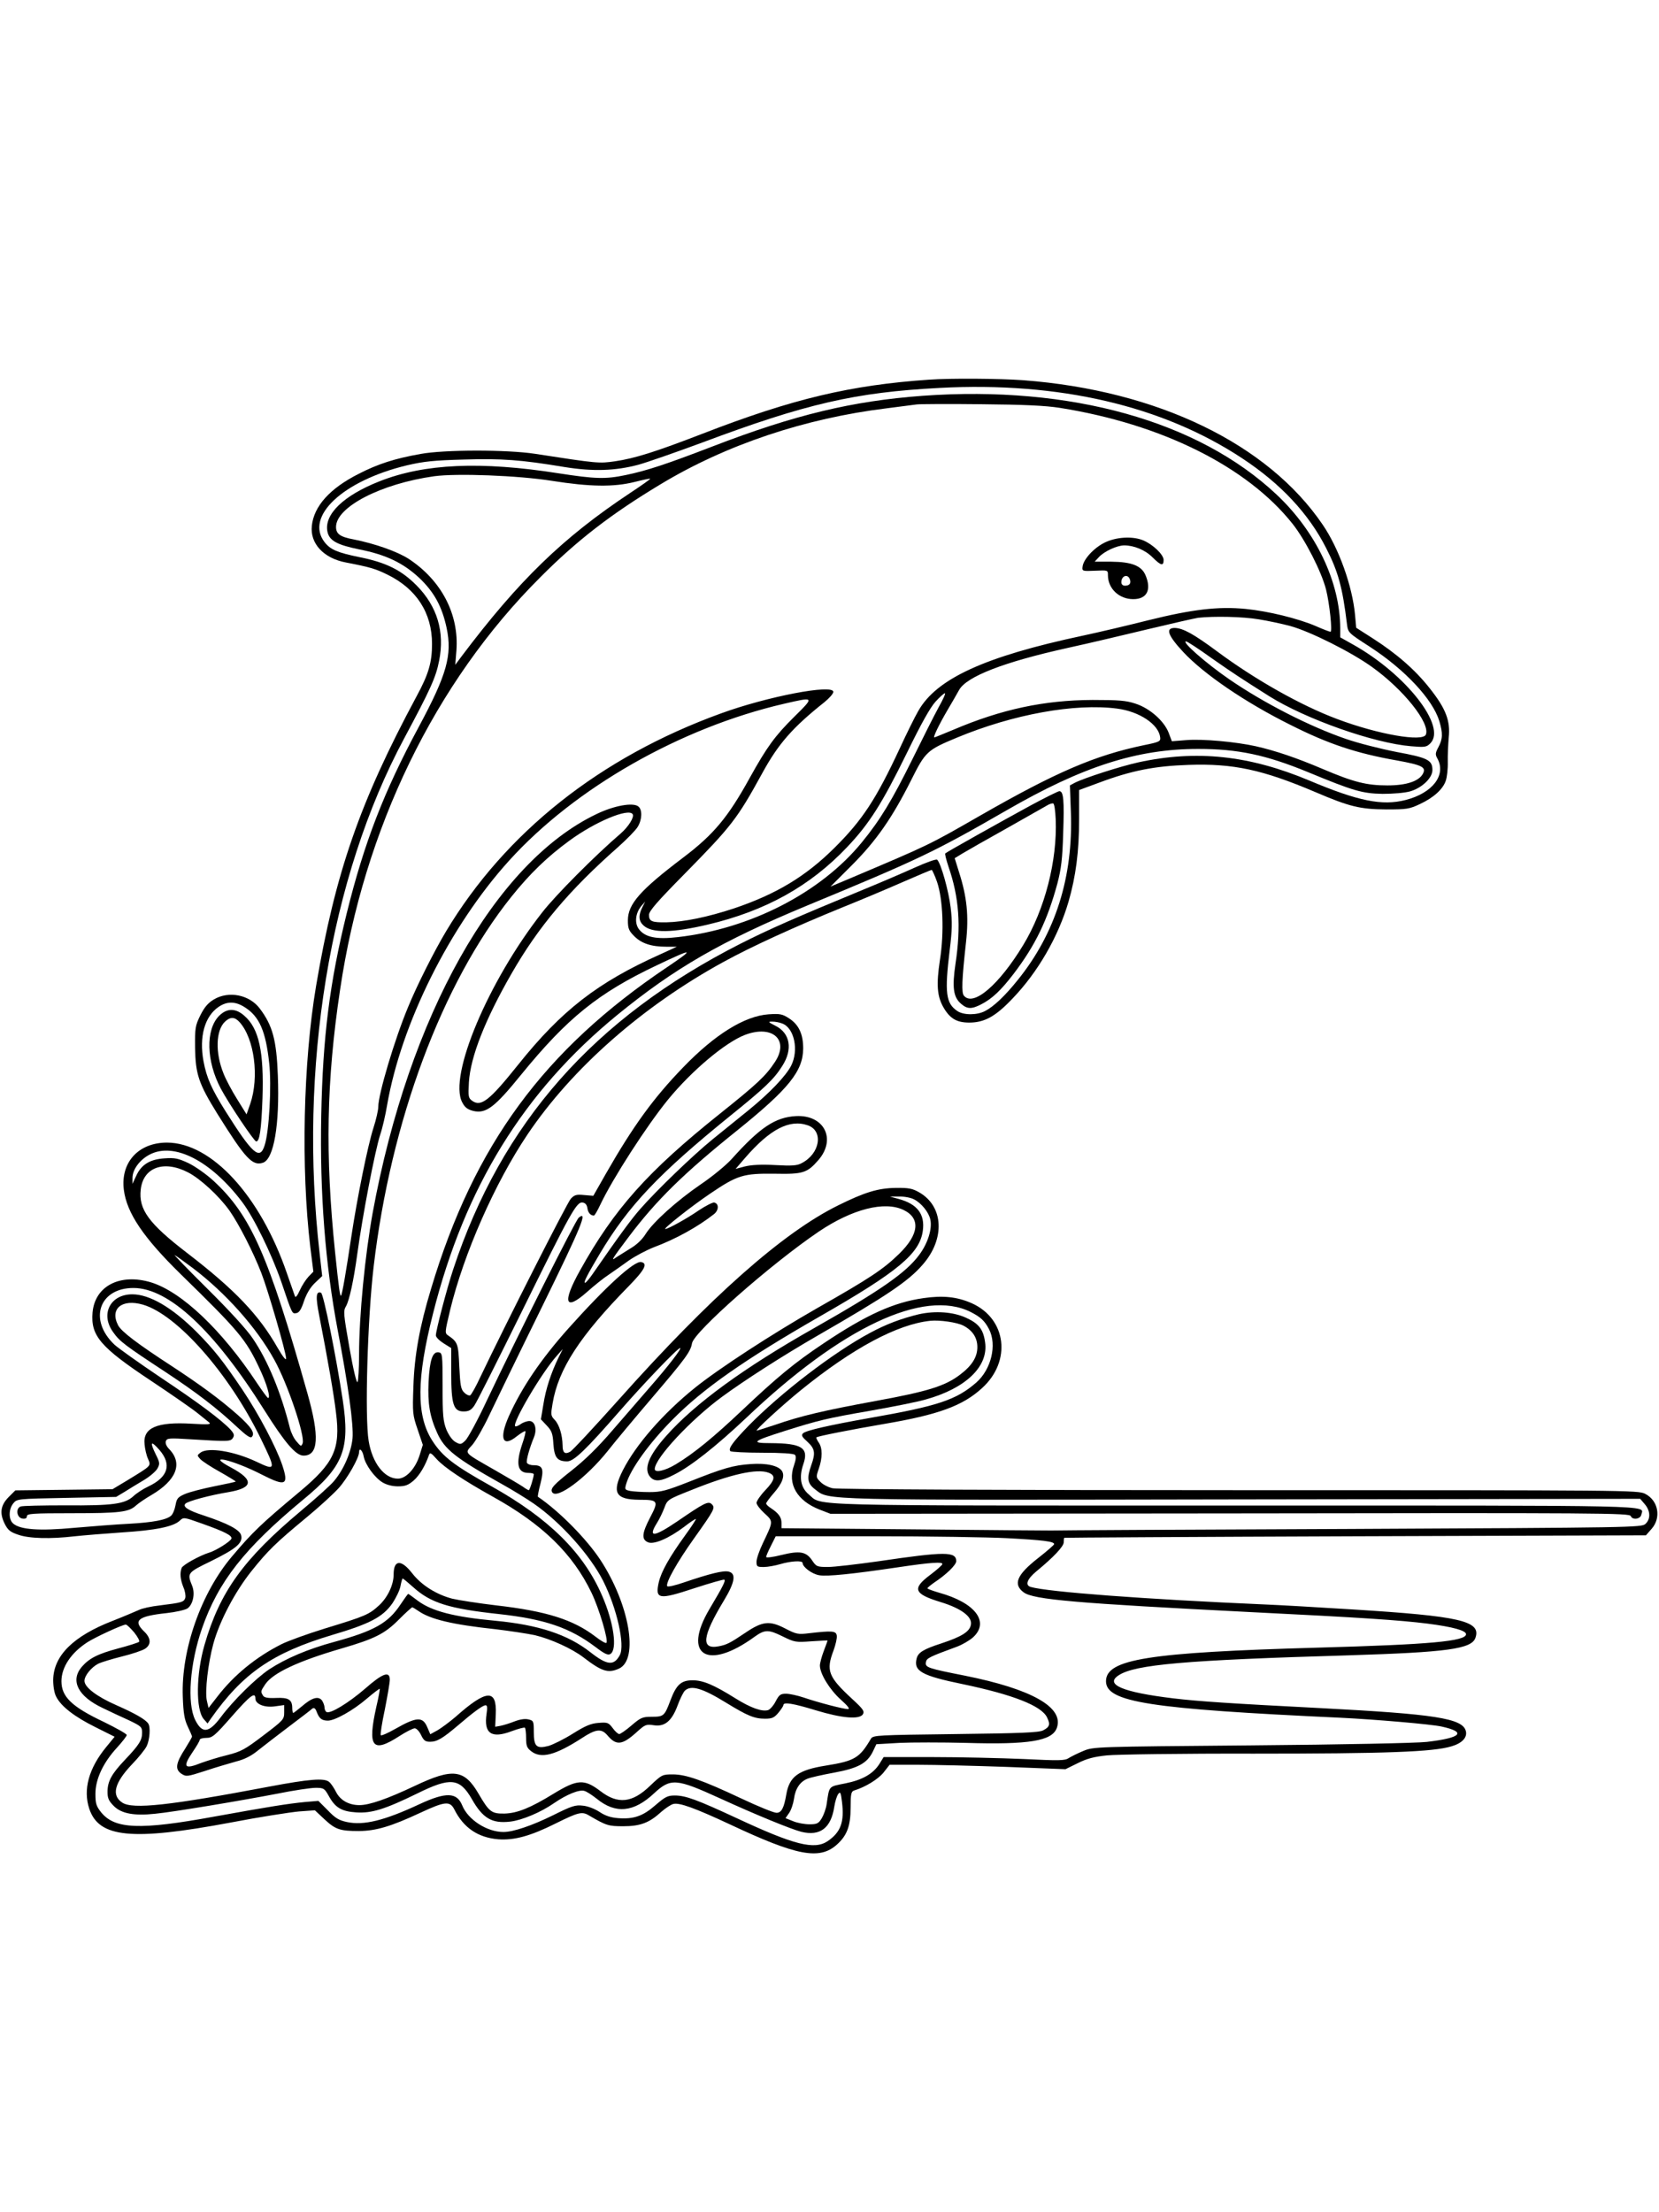 <?xml version="1.0" standalone="no"?>
<!DOCTYPE svg PUBLIC "-//W3C//DTD SVG 20010904//EN"
 "http://www.w3.org/TR/2001/REC-SVG-20010904/DTD/svg10.dtd">
<svg version="1.0" xmlns="http://www.w3.org/2000/svg"
 width="864pt" height="1152pt" viewBox="0 0 864 1152"
 preserveAspectRatio="xMidYMid meet">

<g transform="translate(0,1152) scale(0.1,-0.1)"
fill="#000000" stroke="none">
<path d="M4840 9543 c-410 -28 -713 -100 -1180 -281 -246 -95 -354 -129 -456
-144 -85 -12 -89 -12 -419 39 -145 22 -471 22 -595 -1 -135 -24 -222 -52 -323
-104 -150 -76 -232 -168 -243 -270 -10 -92 61 -169 177 -191 125 -24 155 -33
216 -63 152 -74 233 -200 233 -361 0 -97 -18 -158 -81 -274 -295 -549 -423
-918 -523 -1508 -67 -399 -79 -947 -30 -1359 l16 -128 -26 -27 c-13 -14 -34
-46 -45 -71 -13 -29 -22 -39 -25 -30 -3 8 -22 62 -42 120 -139 404 -392 679
-624 680 -149 0 -243 -103 -225 -246 15 -120 101 -248 296 -439 303 -296 340
-340 410 -490 38 -80 60 -155 45 -155 -3 0 -29 35 -57 77 -183 277 -393 476
-552 525 -162 49 -293 -19 -305 -157 -10 -121 40 -180 307 -357 108 -72 216
-147 240 -167 25 -20 52 -42 60 -48 13 -11 -4 -12 -90 -7 -182 11 -256 -21
-246 -108 2 -24 10 -58 18 -75 16 -38 19 -34 -105 -110 l-80 -48 -253 -3 -253
-3 -34 -34 c-43 -43 -49 -84 -22 -139 17 -34 29 -44 71 -58 57 -20 167 -23
295 -8 47 5 157 14 245 20 175 11 268 30 301 61 20 19 21 19 116 -15 121 -43
159 -63 153 -79 -6 -15 -81 -62 -115 -72 -49 -15 -138 -64 -144 -80 -10 -27
-7 -60 9 -100 9 -20 13 -45 10 -56 -7 -22 -19 -25 -132 -39 -46 -5 -95 -16
-110 -24 -16 -7 -76 -33 -135 -56 -207 -80 -309 -182 -311 -308 0 -34 6 -70
16 -88 26 -51 97 -105 204 -158 l100 -50 -45 -55 c-90 -110 -120 -221 -87
-320 50 -151 222 -168 735 -72 151 29 312 54 357 58 l83 6 49 -46 c58 -54 81
-62 181 -62 88 1 165 23 321 96 127 59 152 61 175 17 48 -96 123 -147 229
-156 84 -6 168 17 300 83 115 57 136 63 171 42 92 -54 103 -57 180 -57 89 0
136 18 198 75 22 19 50 38 63 41 31 8 112 -21 298 -108 345 -162 462 -184 552
-105 54 48 73 97 73 195 0 70 3 83 18 88 59 18 124 58 153 93 l32 41 151 0
c83 0 289 -5 458 -11 l307 -12 63 31 c48 24 85 34 153 41 50 5 394 10 765 9
688 0 933 9 1029 38 55 16 84 46 75 80 -17 66 -161 88 -754 119 -467 24 -636
35 -770 51 -264 32 -358 72 -284 120 85 56 344 79 1199 104 512 16 639 33 659
91 31 88 -78 113 -640 148 -176 11 -382 23 -459 26 -621 27 -1128 65 -1217 91
-31 9 -19 41 29 81 90 74 143 130 143 152 0 11 1 22 3 23 1 1 683 5 1515 8
l1514 5 29 33 c52 58 36 148 -33 183 -36 19 -86 19 -2115 19 -1206 0 -2094 4
-2117 10 -22 5 -50 19 -63 33 -23 23 -24 25 -9 68 20 57 20 109 0 137 -9 13
-14 25 -12 27 5 6 184 41 353 70 282 48 409 94 510 187 154 140 127 360 -53
441 -76 34 -151 42 -253 27 -155 -22 -298 -87 -519 -235 -153 -102 -243 -177
-424 -348 -147 -139 -251 -225 -346 -282 -56 -34 -110 -46 -110 -25 0 56 188
257 350 376 117 86 321 217 500 320 356 205 471 282 545 368 118 134 110 304
-18 377 -35 20 -54 24 -122 23 -92 -1 -163 -23 -300 -91 -288 -142 -666 -477
-1142 -1011 -129 -144 -243 -267 -254 -272 -27 -15 -39 -5 -39 33 -1 54 -17
108 -41 133 -21 22 -21 27 -11 86 30 179 142 351 397 611 84 86 100 118 64
125 -36 7 -184 -128 -379 -346 -142 -159 -243 -308 -309 -455 -53 -118 -34
-167 41 -106 22 17 42 29 44 26 3 -2 -4 -32 -16 -66 -35 -104 -25 -151 32
-151 15 0 28 -3 28 -7 0 -16 -21 -83 -26 -83 -3 0 -17 8 -32 19 -15 10 -79 48
-142 84 -169 97 -161 87 -120 133 18 21 58 90 88 154 30 63 153 317 274 563
204 416 242 507 192 466 -17 -14 -317 -612 -478 -951 -48 -103 -99 -197 -113
-210 -22 -21 -26 -21 -51 -7 -16 9 -34 34 -47 64 -17 44 -20 73 -20 225 0 169
-1 175 -21 178 -31 4 -46 -39 -52 -154 -5 -113 6 -180 45 -266 38 -85 96 -131
333 -264 58 -32 134 -79 170 -104 140 -97 293 -268 361 -402 72 -143 115 -335
87 -387 -31 -57 -66 -53 -153 15 -118 93 -272 143 -495 164 -216 20 -332 50
-405 105 -25 19 -47 35 -49 35 -2 0 -20 -25 -40 -55 -64 -97 -137 -138 -345
-195 -137 -37 -252 -86 -339 -143 -70 -47 -188 -163 -252 -249 -62 -83 -97
-87 -133 -15 -44 88 -28 295 35 477 85 244 221 417 525 669 212 174 247 263
208 521 -35 231 -100 553 -113 558 -26 10 -29 -19 -10 -116 45 -231 77 -414
88 -509 24 -188 -10 -261 -187 -409 -206 -172 -246 -211 -353 -337 -162 -190
-267 -488 -258 -732 3 -88 9 -120 26 -156 12 -25 22 -48 22 -52 0 -4 -16 -31
-35 -62 -50 -77 -54 -108 -21 -131 26 -17 30 -16 124 14 53 18 126 39 161 49
45 11 81 30 115 58 28 22 101 79 161 124 61 46 116 88 122 94 9 6 16 1 23 -19
13 -33 26 -44 58 -44 36 0 131 53 202 114 35 30 66 53 68 52 1 -2 -6 -44 -18
-94 -47 -211 -21 -244 121 -152 34 22 70 40 79 40 9 0 24 -16 33 -35 14 -29
22 -35 47 -35 36 0 65 17 145 85 84 72 130 105 144 105 9 0 10 -13 5 -45 -15
-102 25 -130 131 -90 35 13 66 21 69 18 3 -4 6 -28 6 -54 0 -39 4 -51 26 -68
52 -41 126 -21 263 67 74 49 103 52 134 16 47 -56 78 -52 155 18 41 37 47 40
87 34 57 -9 94 22 124 103 12 33 29 67 37 76 32 32 91 15 216 -62 111 -68 147
-83 202 -83 37 0 48 5 70 31 14 17 26 35 26 40 0 17 50 9 168 -27 138 -42 228
-49 246 -21 9 16 2 27 -57 81 -123 114 -136 146 -96 251 11 30 19 65 17 77 -3
26 -24 27 -145 13 -57 -7 -66 -5 -124 25 -81 42 -118 38 -208 -23 -80 -54 -97
-62 -138 -70 -94 -18 -86 51 27 238 58 96 65 141 25 151 -28 7 -99 -11 -232
-56 -46 -16 -85 -25 -88 -20 -10 16 52 126 139 248 108 152 112 160 93 179
-18 18 -39 7 -179 -89 -124 -84 -155 -86 -106 -8 12 19 29 54 38 78 16 43 18
44 139 92 205 83 343 114 404 91 38 -15 34 -37 -18 -92 -25 -26 -45 -56 -45
-65 0 -9 18 -33 41 -54 47 -43 47 -41 -7 -154 -19 -39 -34 -83 -34 -98 0 -26
3 -28 38 -28 20 0 59 7 86 15 54 16 116 20 116 6 0 -21 49 -58 87 -64 41 -7
171 6 413 42 168 25 230 29 228 16 -1 -5 -29 -30 -62 -55 -98 -73 -87 -100 54
-143 108 -33 167 -78 156 -120 -8 -35 -49 -60 -151 -94 -96 -31 -123 -48 -131
-79 -17 -66 26 -90 240 -134 263 -55 410 -113 439 -173 18 -37 14 -50 -21 -68
-21 -11 -118 -15 -456 -19 -407 -5 -429 -6 -440 -24 -59 -100 -84 -116 -234
-140 -145 -23 -191 -57 -207 -151 -12 -70 -25 -95 -51 -95 -14 0 -95 33 -182
74 -206 97 -290 126 -358 126 -54 0 -57 -1 -118 -59 -93 -90 -168 -98 -259
-28 -84 64 -120 62 -243 -13 -122 -75 -190 -102 -256 -104 -68 -1 -80 8 -136
104 -74 127 -134 134 -332 40 -144 -68 -236 -100 -288 -100 -55 0 -99 25 -121
67 -11 22 -27 46 -37 54 -25 21 -102 15 -314 -25 -517 -98 -709 -119 -763 -83
-58 38 -41 103 51 200 33 34 67 76 76 94 16 33 21 100 8 118 -15 22 -70 53
-165 95 -103 45 -167 94 -167 127 0 27 35 70 71 89 16 8 72 25 124 38 53 13
106 31 120 40 34 22 32 56 -5 91 -59 57 -31 79 118 95 46 5 95 16 108 24 29
20 42 78 24 120 -26 64 -24 67 98 126 132 65 168 95 158 135 -7 29 -70 62
-197 104 -80 26 -109 45 -93 61 13 13 127 44 225 60 128 22 133 63 14 127
-143 76 6 43 161 -37 122 -62 139 -54 104 51 -32 94 -121 263 -206 390 -103
153 -149 211 -240 303 -128 128 -245 196 -335 196 -115 0 -168 -104 -99 -198
34 -48 61 -68 274 -208 163 -108 264 -185 374 -288 44 -41 66 -56 73 -49 19
19 -1 51 -74 116 -92 81 -191 154 -342 253 -180 117 -263 180 -280 213 -44 86
20 139 130 107 177 -52 446 -356 610 -691 84 -172 84 -176 -21 -126 -115 54
-250 76 -289 47 -19 -14 -19 -15 -2 -34 10 -11 56 -41 103 -67 46 -26 83 -49
82 -50 -2 -2 -52 -13 -113 -25 -60 -12 -129 -30 -152 -40 -37 -16 -43 -24 -49
-59 -4 -22 -14 -46 -23 -54 -25 -22 -95 -35 -221 -42 -63 -3 -191 -13 -283
-21 -181 -17 -283 -10 -319 23 -24 21 -23 75 1 104 19 24 21 24 278 29 l258 5
45 27 c25 16 70 43 100 61 30 18 62 45 70 60 13 24 13 30 -8 72 -33 67 -27 76
18 25 66 -76 46 -142 -58 -191 -26 -12 -61 -35 -77 -50 -44 -41 -108 -50 -355
-48 -118 0 -223 -2 -233 -6 -27 -11 -19 -59 10 -63 16 -2 23 2 23 12 0 14 28
16 238 16 246 0 293 6 330 40 12 11 48 36 81 55 129 76 164 163 94 237 -17 17
-23 33 -19 44 6 15 18 16 129 9 195 -12 208 -12 220 7 9 14 6 23 -13 44 -48
51 -167 140 -365 272 -110 74 -217 150 -239 170 -136 129 -80 295 99 295 184
0 420 -220 681 -635 109 -173 165 -238 205 -238 78 0 84 99 20 325 -203 719
-295 927 -489 1106 -37 34 -95 75 -130 92 -54 25 -72 29 -125 25 -76 -5 -121
-32 -148 -92 l-19 -41 0 31 c0 44 38 95 90 122 127 66 319 -33 481 -247 62
-82 154 -272 204 -416 58 -172 56 -166 78 -163 15 2 26 19 40 62 13 38 32 71
57 95 l38 36 -13 115 c-111 967 51 1959 440 2685 137 256 165 317 182 404 30
151 -10 283 -116 391 -81 82 -160 121 -300 149 -113 23 -150 39 -180 77 -105
134 95 321 429 401 86 20 140 26 296 30 198 6 295 -1 524 -39 149 -24 265 -20
385 12 44 12 193 64 331 115 542 203 798 262 1238 285 622 33 1161 -93 1576
-367 200 -132 346 -288 437 -468 63 -123 85 -206 108 -395 6 -45 6 -45 119
-118 183 -119 327 -273 362 -387 19 -64 18 -93 -5 -136 -16 -30 -17 -38 -5
-59 47 -86 -25 -180 -166 -216 -122 -31 -246 -6 -500 101 -314 132 -589 161
-892 95 -91 -20 -281 -81 -330 -106 l-26 -14 5 -137 c13 -339 -80 -634 -278
-878 -65 -81 -124 -137 -169 -160 -42 -22 -111 -22 -144 0 -60 40 -67 95 -40
317 13 105 14 148 5 222 -10 85 -50 229 -70 249 -5 5 -57 -14 -117 -41 -60
-27 -176 -77 -259 -111 -366 -151 -500 -210 -650 -286 -763 -388 -1243 -932
-1495 -1696 -33 -100 -90 -318 -90 -343 0 -9 18 -27 40 -41 l40 -25 0 -130 c0
-163 12 -200 64 -200 27 0 39 6 56 30 12 16 122 236 246 487 259 526 287 575
318 571 14 -2 22 -11 25 -28 3 -24 16 -40 34 -40 4 0 19 26 34 58 64 135 241
410 353 547 124 151 298 297 400 336 143 54 232 -26 156 -141 -48 -73 -92
-114 -286 -269 -377 -301 -551 -496 -730 -818 -93 -167 -78 -213 37 -111 37
33 88 74 113 90 25 17 72 50 105 74 33 23 92 54 130 69 113 42 229 106 314
173 25 20 26 55 0 60 -8 1 -44 -17 -80 -41 -59 -41 -160 -97 -174 -97 -14 0
134 117 233 184 143 97 174 106 337 104 148 -3 169 4 228 72 94 110 28 236
-118 228 -108 -6 -187 -59 -335 -224 -30 -33 -102 -92 -160 -131 -124 -85
-247 -195 -287 -258 -17 -28 -47 -57 -78 -75 -27 -17 -61 -38 -75 -47 -31 -23
-26 -14 65 107 144 191 287 331 565 554 268 216 342 308 343 426 0 74 -22 123
-72 156 -37 24 -48 26 -109 22 -124 -9 -278 -104 -443 -275 -156 -161 -261
-306 -403 -554 l-66 -116 -48 4 c-40 4 -50 1 -69 -19 -19 -20 -340 -653 -472
-930 -22 -48 -46 -90 -52 -94 -6 -3 -20 3 -31 14 -18 17 -21 37 -26 136 -5
119 -8 127 -57 161 -19 13 -19 14 9 132 71 294 233 662 403 915 232 345 600
669 1023 900 144 79 367 181 620 284 85 34 223 92 305 128 83 36 153 66 157
66 3 0 16 -28 28 -62 31 -91 38 -262 15 -408 -19 -126 -15 -187 18 -245 34
-59 69 -80 135 -80 79 0 137 32 225 125 132 137 239 323 292 505 38 132 55
261 55 431 l0 150 103 38 c171 64 291 87 467 93 233 8 386 -25 661 -142 178
-76 232 -89 369 -90 106 0 120 2 175 28 71 33 121 78 135 123 6 18 11 61 10
96 -1 35 2 92 5 128 9 87 -15 150 -100 257 -74 94 -171 179 -296 259 l-86 55
-6 67 c-14 150 -84 346 -168 469 -286 422 -861 700 -1559 753 -123 9 -380 11
-490 3z m-766 -3353 c63 -23 87 -140 46 -220 -28 -54 -112 -142 -220 -230 -51
-41 -136 -110 -189 -153 -102 -83 -289 -263 -376 -362 -46 -52 -113 -143 -247
-337 -18 -26 -36 -48 -41 -48 -10 0 12 42 76 150 150 252 308 418 682 721 176
142 226 189 269 258 56 87 41 171 -35 209 -39 20 -41 22 -17 22 15 0 38 -4 52
-10z m133 -530 c83 -29 64 -148 -32 -197 -23 -13 -51 -15 -138 -10 -73 4 -124
1 -157 -7 l-49 -13 50 58 c129 149 231 202 326 169z m-3228 -245 c63 -32 161
-122 216 -199 49 -70 123 -214 166 -325 35 -90 129 -414 129 -445 0 -13 -16 7
-44 55 -97 171 -224 304 -470 493 -202 155 -255 228 -243 332 13 115 120 154
246 89z m3780 -140 c39 -19 78 -68 86 -105 11 -49 -13 -125 -58 -185 -68 -92
-198 -183 -547 -381 -366 -207 -621 -393 -770 -561 -93 -104 -120 -174 -83
-215 23 -25 55 -23 122 12 89 44 222 150 379 298 496 471 923 672 1167 550 53
-27 73 -46 96 -90 42 -82 11 -209 -66 -277 -104 -91 -201 -123 -555 -185 -209
-37 -333 -65 -348 -80 -10 -10 -6 -18 23 -44 39 -36 43 -58 20 -122 -24 -68
-20 -95 19 -125 78 -59 -16 -57 2239 -53 l2059 3 24 -28 c30 -35 31 -78 3
-103 -20 -18 -65 -19 -1543 -26 -836 -3 -1534 -7 -1551 -8 -16 0 -339 2 -717
6 l-688 6 0 28 c0 29 -15 50 -56 77 -13 8 -24 19 -24 24 0 4 18 29 40 54 44
50 58 89 43 114 -18 29 -82 43 -163 37 -91 -6 -145 -22 -321 -92 -120 -47
-146 -54 -207 -54 -38 0 -83 3 -100 6 -28 6 -29 8 -21 36 22 77 120 213 242
336 159 161 375 312 767 537 407 233 520 327 536 446 12 86 -29 139 -124 165
l-47 13 48 0 c26 1 61 -6 76 -14z m-53 -56 c89 -43 81 -127 -24 -229 -82 -80
-153 -127 -426 -282 -236 -135 -510 -313 -637 -415 -165 -133 -306 -294 -375
-429 -59 -117 -39 -153 86 -154 98 0 101 -6 57 -90 -44 -84 -47 -116 -13 -131
30 -14 108 19 189 80 29 23 57 41 61 41 3 0 -22 -39 -57 -87 -81 -112 -123
-187 -136 -242 -20 -90 -1 -93 184 -32 83 27 153 47 157 45 8 -5 -4 -30 -77
-153 -143 -241 -11 -323 234 -145 54 39 73 39 146 3 63 -31 69 -32 150 -26 47
3 85 5 85 4 0 -1 -9 -26 -20 -55 -11 -29 -20 -63 -20 -75 0 -43 51 -126 108
-177 38 -34 50 -50 38 -50 -24 0 -157 35 -230 60 -33 11 -74 20 -92 20 -29 0
-36 -5 -54 -39 -11 -22 -29 -42 -39 -46 -32 -10 -91 11 -171 61 -112 70 -168
94 -223 94 -60 0 -85 -23 -116 -106 -30 -80 -35 -84 -96 -84 -49 0 -58 -4
-106 -45 -29 -25 -58 -45 -64 -45 -6 0 -22 14 -34 31 -22 29 -27 31 -75 27
-40 -3 -69 -16 -133 -56 -46 -29 -103 -57 -127 -64 -62 -16 -76 -3 -76 73 0
55 -1 59 -27 65 -17 5 -44 1 -73 -10 -25 -10 -58 -20 -73 -23 l-28 -5 3 65 c6
133 -48 130 -209 -13 -29 -25 -71 -56 -92 -69 l-40 -22 -15 35 c-24 58 -55 57
-169 -8 -37 -21 -71 -36 -74 -32 -3 3 6 63 21 133 14 71 26 140 26 156 0 47
-37 34 -129 -47 -86 -74 -182 -133 -201 -121 -5 3 -10 14 -10 24 0 9 -6 25
-13 36 -19 24 -52 15 -104 -30 -23 -19 -43 -35 -46 -35 -2 0 -5 11 -5 25 0 44
-19 56 -84 53 -43 -2 -62 2 -68 12 -13 21 -13 23 12 60 41 59 171 120 398 186
171 50 224 76 298 151 35 35 66 63 69 63 3 0 17 -9 32 -19 61 -43 176 -71 401
-95 75 -9 167 -23 205 -31 84 -20 194 -70 254 -116 95 -73 128 -84 185 -58
104 48 54 336 -98 567 -72 109 -214 253 -325 328 -1 2 4 33 14 69 19 76 12 95
-37 95 -16 0 -31 6 -34 13 -4 12 12 72 37 133 17 42 5 84 -24 84 -12 0 -33 -7
-45 -16 -13 -9 -26 -14 -29 -11 -16 17 138 279 217 367 l31 35 -22 -44 c-40
-82 -67 -166 -79 -244 l-13 -78 30 -32 c26 -27 32 -42 35 -96 5 -71 20 -91 72
-91 35 0 98 61 276 265 125 143 299 325 312 325 11 0 -62 -95 -162 -209 -41
-47 -126 -146 -189 -218 -77 -90 -146 -157 -212 -209 -95 -75 -115 -96 -103
-115 24 -39 177 75 289 215 39 50 143 174 230 276 176 206 202 242 209 285 11
60 410 412 661 582 174 117 342 160 441 112z m-3701 -303 c170 -129 331 -309
423 -476 70 -125 162 -399 148 -436 -7 -18 -9 -17 -31 9 -14 15 -29 46 -35 70
-47 187 -116 353 -193 466 -31 47 -123 147 -237 260 -102 101 -178 180 -170
175 8 -4 51 -35 95 -68z m4240 -1406 c187 -10 245 -17 245 -31 0 -4 -38 -37
-84 -73 -111 -87 -131 -136 -75 -178 50 -38 275 -57 1184 -103 587 -29 774
-42 920 -60 132 -17 200 -36 200 -55 0 -37 -191 -54 -770 -70 -885 -25 -1105
-60 -1105 -175 0 -109 227 -144 1220 -190 185 -9 475 -34 528 -46 132 -29 103
-59 -78 -80 -56 -6 -431 -14 -915 -18 -814 -7 -820 -7 -873 -29 -29 -12 -63
-29 -76 -37 -20 -14 -50 -14 -237 -5 -118 5 -330 10 -471 10 l-256 0 -21 -34
c-33 -53 -89 -85 -179 -103 -89 -18 -82 -10 -97 -109 -3 -22 -15 -55 -25 -72
-17 -28 -25 -32 -65 -32 -24 0 -63 7 -84 16 l-40 16 18 26 c11 15 22 48 26 74
7 54 32 91 72 106 15 6 77 20 137 31 125 23 172 49 202 110 l18 38 120 7 c66
3 222 3 346 0 329 -10 450 10 474 78 38 107 -130 202 -479 272 -193 38 -207
43 -203 69 3 22 15 28 162 82 27 10 65 32 84 49 87 80 11 180 -177 232 -34 10
-61 20 -61 23 0 3 17 17 37 31 62 41 113 91 113 110 0 51 -57 51 -403 0 -113
-16 -232 -30 -265 -30 -57 0 -61 2 -83 35 -31 45 -63 51 -161 27 -43 -11 -78
-15 -78 -10 0 5 11 31 25 58 l25 50 513 0 c281 0 593 -5 692 -10z m-4546 -491
c18 -23 30 -44 25 -49 -5 -4 -54 -20 -108 -34 -108 -29 -151 -51 -191 -97 -60
-72 -18 -153 109 -213 39 -19 101 -48 139 -65 62 -30 67 -34 67 -64 0 -39 -15
-63 -90 -142 -69 -73 -90 -111 -90 -166 0 -33 6 -47 33 -74 39 -39 105 -52
215 -40 88 8 447 68 639 105 84 17 172 30 197 30 42 0 46 -3 68 -42 34 -62 67
-81 144 -86 80 -5 148 16 318 99 172 85 220 80 283 -29 57 -101 105 -129 200
-118 61 7 159 48 228 96 67 46 132 72 158 64 12 -3 41 -22 65 -41 98 -80 192
-71 298 28 87 81 116 78 344 -26 188 -86 369 -160 423 -174 98 -24 155 19 172
131 4 26 13 55 20 65 11 15 14 10 20 -40 13 -105 -6 -158 -75 -205 -69 -46
-173 -20 -471 119 -209 97 -268 119 -325 119 -37 0 -50 -7 -100 -50 -65 -57
-113 -74 -194 -68 -39 3 -67 12 -97 32 -24 16 -62 31 -87 33 -39 5 -58 -1
-158 -51 -108 -53 -205 -86 -256 -86 -86 0 -185 64 -215 139 -28 68 -84 70
-222 6 -184 -86 -291 -112 -379 -93 -41 9 -60 20 -99 61 l-49 49 -71 -6 c-89
-9 -179 -23 -472 -76 -387 -71 -517 -65 -588 22 -26 33 -30 46 -30 97 0 76 40
162 113 241 27 30 50 59 50 65 0 6 -54 36 -119 68 -167 79 -221 131 -221 212
0 73 50 148 135 203 42 27 183 92 200 92 6 0 25 -19 44 -41z m631 -344 c0 -29
47 -48 100 -41 l50 7 0 -38 c0 -37 -4 -41 -108 -120 -96 -73 -115 -84 -190
-103 -46 -11 -105 -30 -133 -40 -90 -36 -100 -23 -44 59 19 28 35 55 35 61 0
5 15 10 34 10 32 0 44 10 136 115 94 107 120 126 120 90z"/>
<path d="M4785 4676 c-91 -22 -171 -52 -254 -97 -191 -102 -465 -313 -631
-482 -85 -88 -109 -121 -96 -134 4 -4 79 -8 166 -8 99 0 163 -4 170 -11 7 -7
6 -23 -5 -55 -35 -97 16 -184 133 -230 l57 -22 2081 2 c1937 3 2082 2 2087
-14 9 -22 51 -16 55 8 10 50 134 47 -2112 47 -2291 0 -2151 -4 -2224 58 -42
35 -52 89 -28 158 29 85 -8 108 -172 109 -105 0 -94 10 77 64 171 54 214 65
451 106 113 20 239 45 280 57 210 58 330 173 310 300 -9 65 -33 96 -97 125
-68 32 -163 38 -248 19z m232 -59 c48 -25 73 -63 73 -112 0 -52 -28 -97 -92
-145 -77 -58 -167 -86 -435 -135 -272 -50 -392 -78 -527 -125 -50 -16 -92 -30
-95 -30 -11 0 134 133 229 210 270 219 503 344 675 362 49 5 139 -8 172 -25z"/>
<path d="M4806 9459 c-367 -27 -667 -99 -1093 -263 -247 -95 -345 -127 -455
-150 -105 -22 -159 -20 -347 9 -407 64 -702 51 -936 -42 -185 -73 -287 -171
-270 -260 9 -48 49 -70 166 -94 138 -27 228 -70 312 -148 78 -74 119 -149 143
-261 30 -142 1 -243 -145 -515 -181 -336 -284 -602 -375 -970 -89 -361 -125
-644 -133 -1055 -8 -405 21 -774 86 -1118 55 -288 83 -492 77 -562 -7 -72 -45
-161 -96 -222 -17 -21 -95 -91 -174 -157 -298 -250 -421 -420 -501 -697 -44
-152 -46 -337 -4 -386 l20 -23 17 25 c167 237 321 343 632 436 196 58 263 93
313 164 20 30 40 71 43 92 4 21 9 38 11 38 3 0 28 -21 56 -46 90 -81 185 -111
444 -139 239 -26 370 -71 502 -170 50 -38 67 -46 80 -38 37 23 18 163 -43 303
-97 225 -278 403 -576 570 -197 110 -256 155 -310 240 -82 130 -81 320 5 659
166 660 473 1157 959 1555 300 245 543 385 991 571 580 240 660 278 1035 494
398 230 682 321 1000 321 207 0 353 -31 570 -120 239 -99 285 -112 390 -114
57 0 115 5 144 13 62 18 116 70 116 111 0 52 -24 64 -186 94 -82 16 -201 46
-264 68 -187 64 -427 186 -610 312 -119 82 -249 196 -223 196 6 0 66 -39 134
-88 110 -77 153 -105 300 -198 190 -119 544 -244 738 -260 71 -6 80 -5 100 15
87 87 -126 360 -403 515 l-66 37 0 47 c-1 241 -126 503 -331 696 -408 384
-1074 570 -1843 515z m714 -63 c529 -84 974 -305 1211 -603 66 -83 151 -249
175 -343 18 -72 34 -220 23 -220 -4 0 -39 13 -77 30 -94 40 -246 77 -364 89
-143 14 -278 -2 -508 -59 -107 -27 -260 -63 -340 -80 -512 -109 -763 -224
-858 -393 -17 -29 -60 -116 -96 -194 -123 -264 -194 -373 -340 -518 -150 -149
-303 -241 -522 -315 -139 -46 -262 -71 -354 -73 -76 -1 -90 5 -90 39 0 20 44
70 184 212 246 250 275 287 406 526 83 152 157 237 323 369 26 21 47 45 47 54
0 42 -344 -24 -585 -112 -629 -228 -1123 -620 -1432 -1135 -62 -104 -151 -280
-198 -395 -70 -168 -155 -453 -155 -519 0 -17 -11 -66 -25 -109 -30 -93 -85
-366 -115 -565 -27 -180 -48 -304 -54 -309 -5 -6 -11 34 -31 227 -52 505 -45
891 26 1365 124 840 494 1602 1044 2150 191 192 369 329 625 483 341 206 753
344 1180 396 69 9 139 18 155 20 17 2 167 3 335 1 222 -2 334 -7 410 -19z
m-2645 -380 c196 -31 321 -33 429 -6 44 11 81 19 82 17 2 -2 -45 -35 -104 -74
-351 -233 -580 -455 -879 -852 l-32 -43 6 75 c14 188 -78 365 -249 477 -59 38
-175 79 -286 101 -71 13 -92 29 -92 65 0 104 234 225 511 264 118 16 438 4
614 -24z m3680 -721 c50 -8 124 -24 165 -35 105 -29 318 -136 425 -213 165
-118 304 -293 281 -352 -15 -40 -248 0 -463 81 -187 70 -425 204 -623 351
-124 92 -179 122 -222 123 -50 0 -36 -39 44 -125 108 -116 324 -263 557 -379
198 -100 345 -149 556 -186 132 -24 154 -35 135 -70 -21 -38 -85 -60 -184 -60
-109 0 -176 17 -336 85 -136 58 -248 96 -350 119 -103 23 -278 39 -361 32
l-76 -6 -17 45 c-24 61 -98 127 -173 151 -48 16 -87 19 -223 19 -251 -1 -474
-48 -727 -156 -51 -21 -94 -39 -97 -39 -8 0 25 68 69 143 22 37 49 84 60 104
39 70 232 145 561 218 115 25 308 71 429 100 121 29 236 55 255 58 83 9 232 6
315 -8z m-1666 -457 c-22 -40 -84 -163 -138 -273 -105 -212 -167 -315 -263
-432 -213 -261 -580 -450 -958 -493 -112 -13 -171 -1 -203 42 -23 31 -18 83
13 120 l20 23 -15 -30 c-21 -42 -19 -71 6 -94 44 -41 151 -39 334 4 301 71
534 200 727 404 115 121 182 227 310 488 75 154 122 238 150 269 22 24 44 44
49 44 5 0 -10 -33 -32 -72z m-752 -50 c-102 -101 -143 -158 -232 -318 -114
-207 -189 -296 -346 -415 -226 -171 -289 -243 -289 -328 0 -42 5 -54 33 -82
38 -38 89 -55 167 -55 l55 0 -85 -39 c-328 -147 -515 -292 -742 -576 -148
-185 -192 -220 -238 -188 -21 15 -22 22 -18 97 8 132 84 326 222 566 140 244
300 434 555 659 46 41 92 88 102 105 23 37 25 89 4 106 -27 23 -127 5 -218
-39 -530 -253 -978 -1051 -1166 -2076 -40 -221 -71 -536 -71 -740 0 -71 -4
-136 -8 -142 -5 -7 -23 69 -42 178 -31 177 -33 192 -18 217 17 29 40 135 58
267 28 206 92 538 120 626 12 35 28 105 36 154 74 426 327 933 636 1274 342
378 891 691 1430 816 161 37 161 38 55 -67z m1681 42 c116 -15 216 -82 224
-149 3 -22 -3 -25 -87 -42 -253 -53 -454 -139 -850 -366 -272 -156 -262 -151
-680 -328 l-100 -42 111 111 c128 128 211 248 309 443 75 150 83 157 239 222
291 121 614 180 834 151z m-2523 -550 c9 -15 -21 -64 -62 -100 -133 -114 -340
-322 -409 -411 -281 -358 -489 -852 -417 -989 14 -27 27 -37 57 -45 67 -16
112 18 252 191 239 293 400 423 704 567 193 92 202 90 55 -9 -642 -431 -1006
-926 -1230 -1675 -60 -198 -87 -348 -92 -509 -5 -139 -4 -148 22 -224 l27 -80
-17 -55 c-22 -69 -70 -121 -113 -121 -70 0 -133 81 -152 196 -21 126 -6 638
26 909 89 758 356 1474 717 1925 97 121 187 208 302 292 133 98 309 172 330
138z m-1401 -3344 c8 -43 57 -111 99 -136 20 -12 50 -20 79 -20 38 0 54 6 82
30 31 27 61 78 80 133 5 15 11 12 41 -22 39 -43 141 -111 290 -194 260 -144
418 -298 516 -502 39 -81 89 -249 77 -260 -3 -4 -28 10 -55 31 -117 90 -257
134 -518 164 -93 11 -196 27 -230 35 -83 22 -160 70 -209 133 -57 73 -96 70
-96 -7 0 -54 -31 -119 -75 -160 -53 -49 -72 -57 -282 -121 -91 -28 -193 -65
-227 -82 -133 -67 -248 -161 -334 -273 l-46 -59 -9 39 c-10 49 6 191 34 295
32 117 112 270 199 379 86 107 123 144 291 283 63 52 137 120 163 149 45 50
106 157 106 187 0 26 18 10 24 -22z"/>
<path d="M5752 8694 c-56 -28 -110 -87 -114 -125 -3 -23 -1 -24 65 -21 67 3
67 3 67 -23 0 -70 58 -125 132 -125 71 0 96 48 64 124 -21 50 -72 70 -178 71
l-87 0 22 24 c28 30 93 60 131 61 52 0 110 -24 148 -62 44 -44 58 -47 58 -14
0 28 -56 81 -106 102 -55 23 -142 18 -202 -12z m132 -190 c8 -21 -1 -34 -25
-34 -12 0 -19 7 -19 18 0 34 33 45 44 16z"/>
<path d="M5370 7327 c-160 -87 -440 -244 -447 -251 -3 -3 5 -33 16 -67 56
-161 67 -311 37 -509 -18 -122 -11 -173 29 -207 32 -28 55 -29 105 -3 57 29
104 74 169 159 114 150 176 279 228 471 20 77 26 127 30 261 6 172 2 219 -20
219 -6 0 -73 -33 -147 -73z m128 -73 c9 -215 -57 -471 -169 -655 -126 -208
-260 -323 -309 -264 -13 16 -11 79 11 279 15 136 5 235 -36 363 l-23 74 41 25
c23 14 125 72 227 129 102 58 196 111 210 119 14 9 30 14 35 12 6 -1 11 -38
13 -82z"/>
<path d="M1113 6315 c-31 -19 -49 -41 -70 -83 -26 -53 -28 -65 -27 -167 2
-138 18 -187 116 -345 145 -232 182 -273 237 -255 57 18 88 197 78 454 -7 185
-27 260 -94 349 -54 72 -162 94 -240 47z m163 -41 c75 -48 108 -124 126 -290
13 -115 0 -358 -24 -429 -25 -78 -62 -46 -202 176 -74 118 -100 176 -116 262
-24 128 6 235 79 284 44 30 88 29 137 -3z"/>
<path d="M1141 6230 c-71 -72 -67 -236 9 -379 42 -79 173 -274 184 -275 18 -2
27 61 33 225 8 241 -18 363 -94 429 -46 41 -91 41 -132 0z m106 -32 c78 -86
104 -287 56 -427 l-19 -54 -49 79 c-27 43 -59 103 -71 134 -44 109 -40 225 8
270 28 26 50 25 75 -2z"/>
</g>
</svg>
